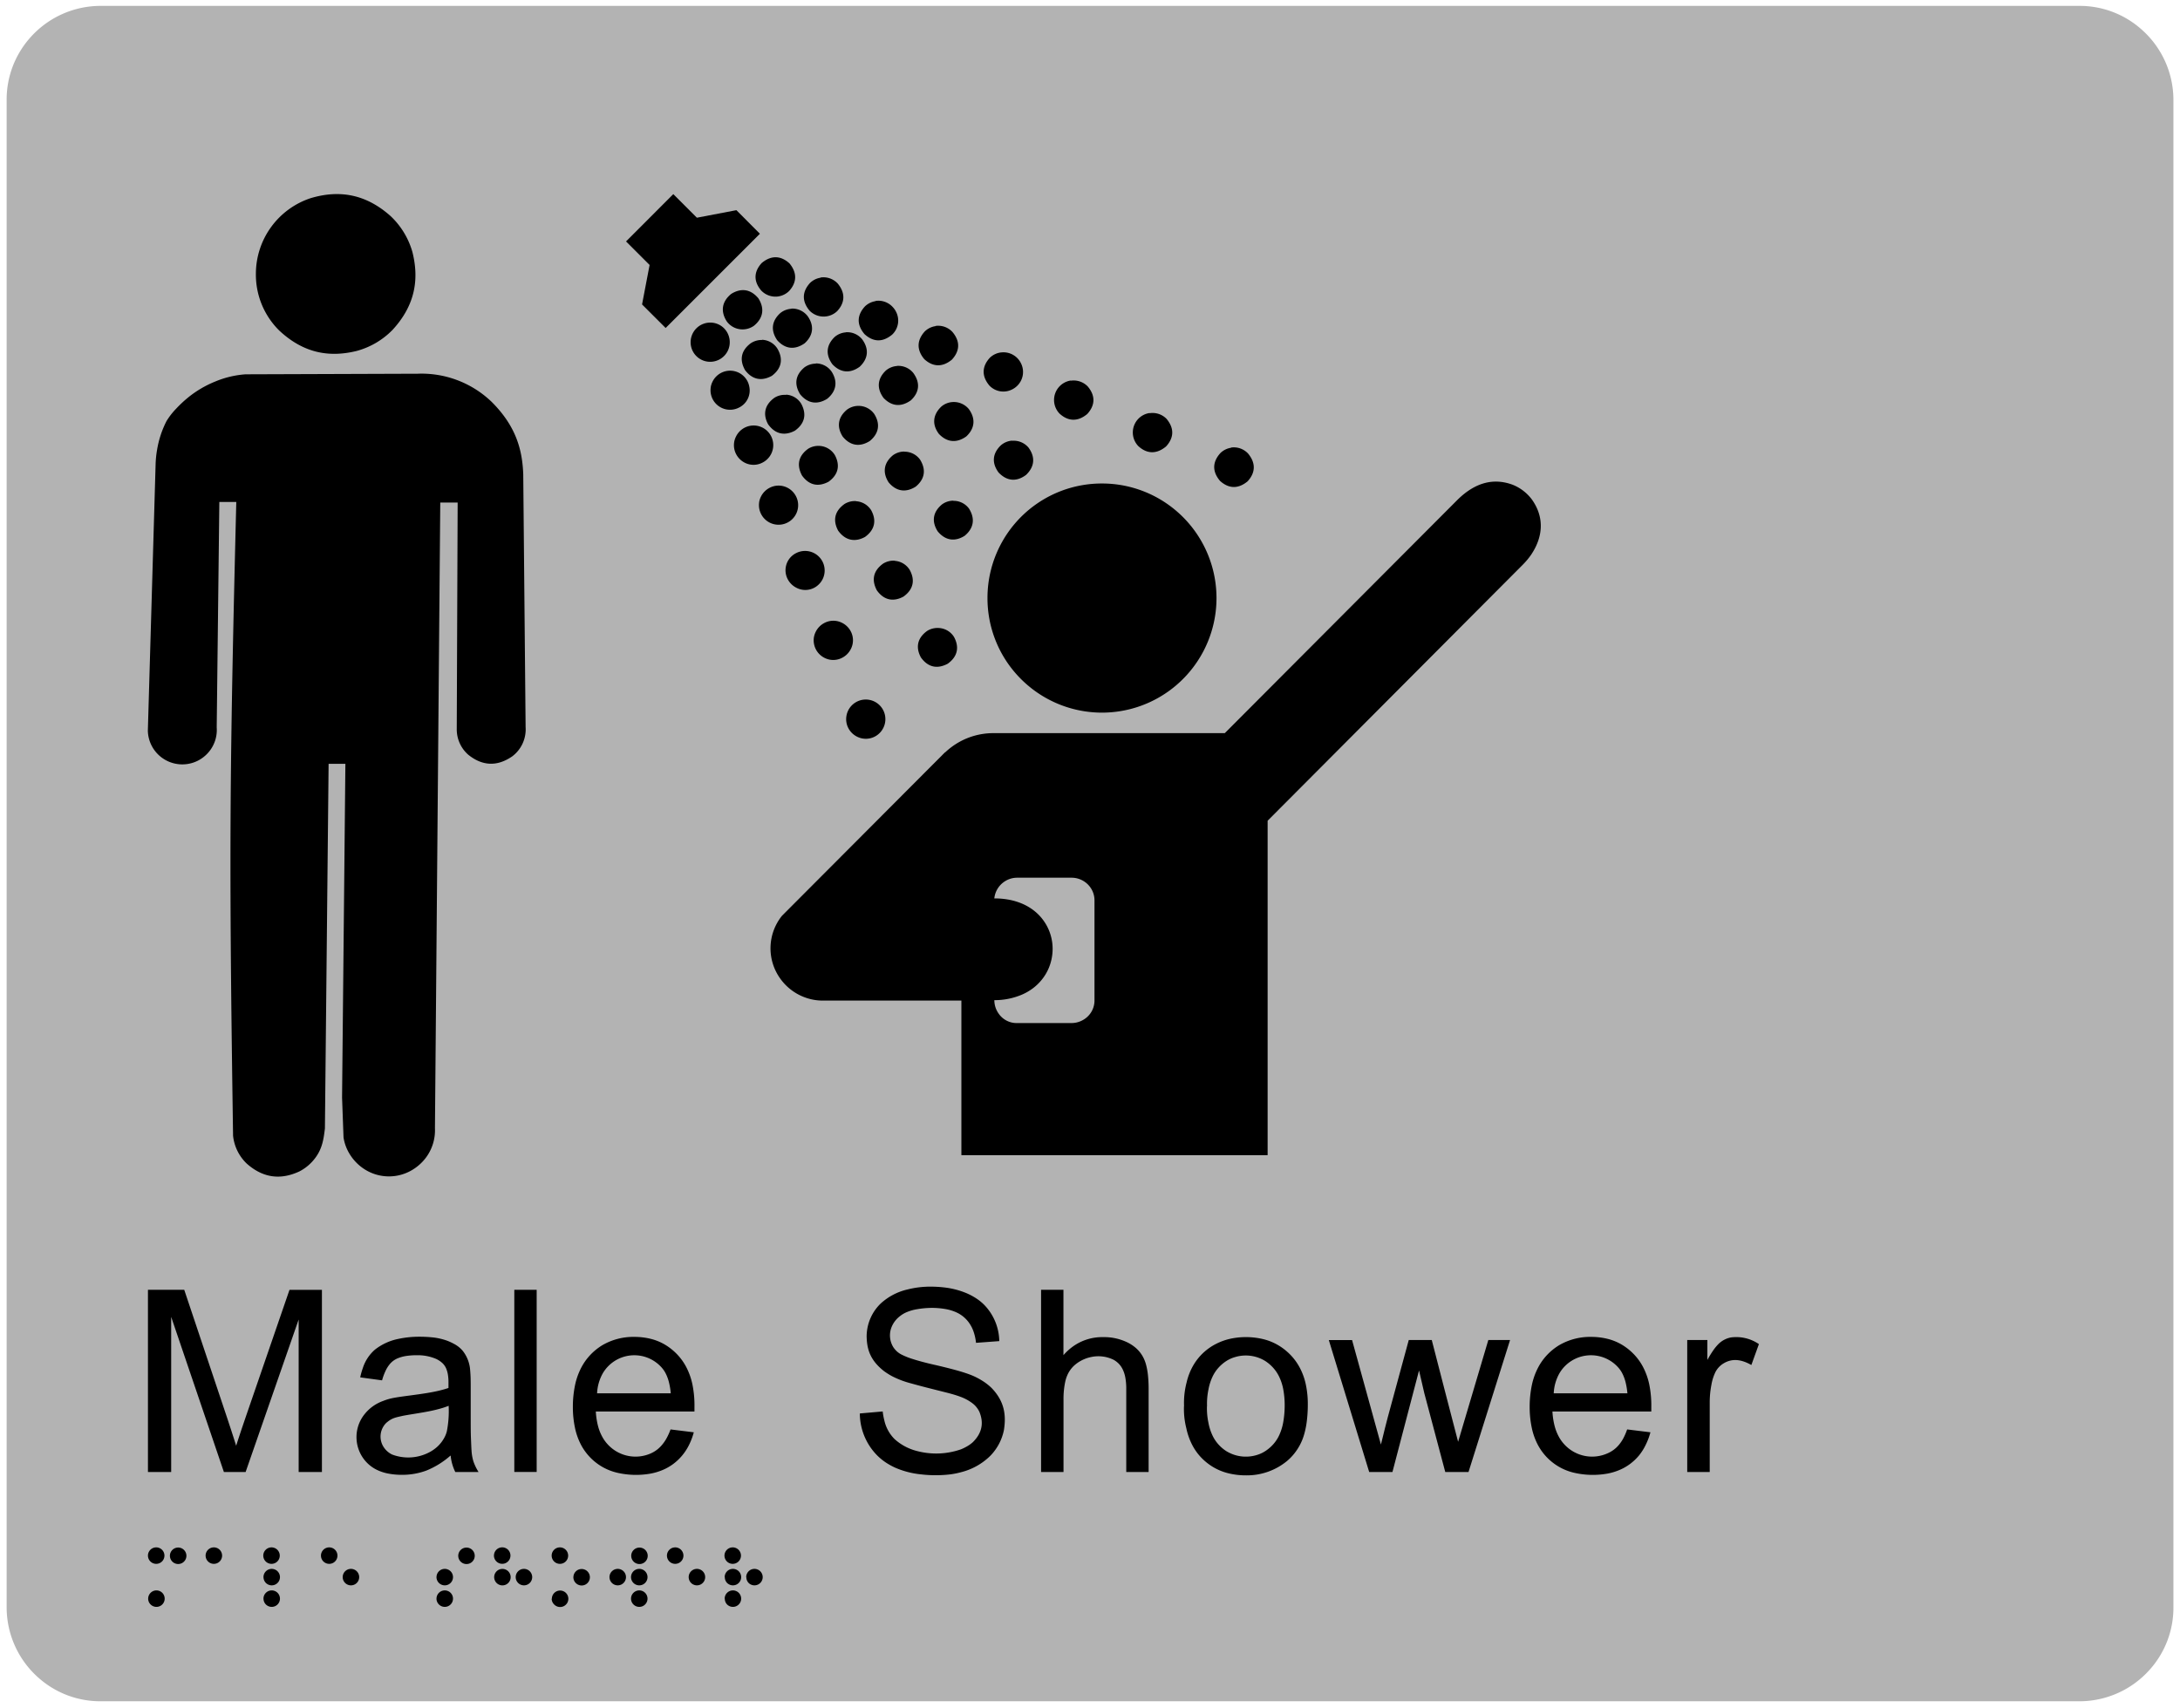 <svg id="Layer_1" data-name="Layer 1" xmlns="http://www.w3.org/2000/svg" viewBox="0 0 655.98 513.96"><title>male-shower-silver</title><path d="M2,30.06A28,28,0,0,1,8.91,11.53,28.3,28.3,0,0,1,30.3,1.77H625.67A27.94,27.94,0,0,1,644.2,8.68,28.3,28.3,0,0,1,654,30.06V483.71a27.94,27.94,0,0,1-6.91,18.53A28.3,28.3,0,0,1,625.67,512H30.3a27.94,27.94,0,0,1-18.53-6.91A28.3,28.3,0,0,1,2,483.71V30.06" fill="#b3b3b3" fill-rule="evenodd"/><path d="M77,82.38A23.62,23.62,0,0,0,84,99.45c7.53,7.06,15.38,8.12,23.32,6.17a23.74,23.74,0,0,0,10.78-6.32c7-7.58,8-15.49,6-23.45A23.72,23.72,0,0,0,117.5,65c-7.74-6.88-15.81-7.81-24-5.37A24,24,0,0,0,77,82.38m48.75,30.09-51.89.18a29.08,29.08,0,0,0-9.21,2.22A31.91,31.91,0,0,0,60.37,117a30.79,30.79,0,0,0-3.89,2.73A36.41,36.41,0,0,0,53,123a21.37,21.37,0,0,0-2.89,3.72,29.32,29.32,0,0,0-2.84,8.63,30.51,30.51,0,0,0-.45,4.52l-2.33,80a10.37,10.37,0,0,0,15.63,8.74,10.65,10.65,0,0,0,3.17-2.89,10.3,10.3,0,0,0,1.92-6.8L66,151.07l5.1,0c-.78,31.78-1.56,63.56-1.72,95.35s.29,63.57.75,95.36a13.54,13.54,0,0,0,4.14,8.43c5.11,4.51,10.41,4.84,15.8,2.34a13.79,13.79,0,0,0,4.82-4.1c2.16-2.88,2.51-5.85,2.88-8.83l1.11-109.75,5.05,0-1,100.45.44,12a13.37,13.37,0,0,0,1.9,5.08,14.21,14.21,0,0,0,3.71,4,13.62,13.62,0,0,0,15.43.47,14.21,14.21,0,0,0,3.94-3.73,13.76,13.76,0,0,0,2.53-8.57l1.6-188.32h5.23l-.27,68.28a10.15,10.15,0,0,0,3.48,7.62c4.17,3.35,8.62,3.66,13.24.46a10.16,10.16,0,0,0,4-8.8l-.71-76.08c-.27-7.1-2-14.32-9.53-21.81A30.43,30.43,0,0,0,125.72,112.47Z" fill-rule="evenodd"/><path d="M284.4,226.44a21.37,21.37,0,0,1,4.37-3.2,21,21,0,0,1,10.13-2.6l69.65,0,70.07-70.27c5.3-5.19,10.81-6.6,16.54-4.49a13.35,13.35,0,0,1,3.14,1.77,13.58,13.58,0,0,1,2.59,2.58c3.73,5.15,3.63,11-.1,16.63a22,22,0,0,1-2.58,3.1L381.44,247l0,100.65H289.29V301.13H247.62a15.58,15.58,0,0,1-4.77-.74,15.75,15.75,0,0,1-8-5.79,15.61,15.61,0,0,1,.46-19l49.06-49.2M193.2,91.62l7.1,7.09,28.36-28.36-7.07-7.1L209.7,65.52l-7.1-7.1L188.38,72.66l7.09,7.08Zm30.24,7.51a5.89,5.89,0,0,0,3.44-1.1c2.82-2.32,3.23-5.21,1.33-8.24C225.9,87,223,86.58,220,88.47c-2.8,2.31-3.23,5.23-1.33,8.22A5.83,5.83,0,0,0,223.44,99.13Zm-3.91,4.7a6,6,0,0,0-.62-3.61,5.83,5.83,0,0,0-2.64-2.56,5.91,5.91,0,0,0-7.78,8.08,5.88,5.88,0,0,0,7.92,2.48,5.91,5.91,0,0,0,2.59-2.65A5.77,5.77,0,0,0,219.53,103.83Zm35.15,111.76a5.82,5.82,0,0,0,.6,3.55,5.94,5.94,0,0,0,2.67,2.59,5.84,5.84,0,0,0,5.28-.05,5.91,5.91,0,0,0,2.59-2.66,5.9,5.9,0,1,0-11.14-3.43Zm-9.78-23.72a5.92,5.92,0,0,0,3.29,6.16,5.78,5.78,0,0,0,5.26-.09,6,6,0,0,0,2.6-2.66A5.75,5.75,0,0,0,256,190a5.94,5.94,0,0,0-2.66-2.58,5.79,5.79,0,0,0-5.31.08,5.93,5.93,0,0,0-2.58,2.66A5.83,5.83,0,0,0,244.9,191.87Zm-8.47-21.09a5.79,5.79,0,0,0,.6,3.53,6,6,0,0,0,2.66,2.6,5.77,5.77,0,0,0,5.28,0,6,6,0,0,0,2.59-2.65,5.89,5.89,0,0,0-8-7.8A5.75,5.75,0,0,0,236.43,170.78Zm-8-19.57a5.9,5.9,0,0,0,11.15,3.39,5.84,5.84,0,0,0-.09-5.3,5.91,5.91,0,0,0-2.65-2.57,5.82,5.82,0,0,0-5.3.1,5.92,5.92,0,0,0-2.58,2.66A5.82,5.82,0,0,0,228.42,151.21Zm-7.52-18.07a5.81,5.81,0,0,0,.6,3.54,6,6,0,0,0,2.65,2.6,5.77,5.77,0,0,0,5.3-.07,5.9,5.9,0,1,0-8-7.81A6,6,0,0,0,220.9,133.14Zm-7.05-16.51a5.87,5.87,0,0,0,8.57,6,5.72,5.72,0,0,0,3.06-6.17,6,6,0,0,0-.59-1.77,5.89,5.89,0,0,0-10.5.18A5.9,5.9,0,0,0,213.85,116.63Zm20.31-27.42a5.87,5.87,0,0,0,3.27-1.62c2.19-2.4,2.62-5.27.14-8.3-2.39-2.21-5.3-2.7-8.37-.14-2.19,2.38-2.71,5.28-.14,8.3A5.94,5.94,0,0,0,234.16,89.22ZM282.53,189a5.9,5.9,0,0,0-3.52.86c-3.11,2.23-3.47,5.11-1.9,8,2.25,3.13,5.09,3.46,8.05,1.9,3.11-2.22,3.51-5.13,1.91-8.07A5.72,5.72,0,0,0,282.53,189Zm63.4-64.7a5.89,5.89,0,0,0-3.27,1.61,5.93,5.93,0,0,0-.14,8.34c2.4,2.21,5.29,2.66,8.36.11,2.2-2.4,2.69-5.26.14-8.31A5.88,5.88,0,0,0,345.93,124.35Zm-76.68,44.44a5.94,5.94,0,0,0-3.53.89c-3.11,2.26-3.44,5.09-1.86,8.05,2.24,3.11,5.11,3.43,8,1.87,3.12-2.24,3.47-5.1,1.9-8A5.74,5.74,0,0,0,269.25,168.79Zm17.64-18.06a5.82,5.82,0,0,0-3.42,1.11c-2.79,2.3-3.19,5.16-1.32,8.11,2.28,2.78,5.17,3.21,8.12,1.35,2.77-2.28,3.2-5.18,1.31-8.19A5.71,5.71,0,0,0,286.89,150.73Zm17.65-18.07a5.85,5.85,0,0,0-3.34,1.38c-2.48,2.36-2.91,5.22-.73,8.2,2.35,2.49,5.25,3,8.27.74,2.47-2.35,2.95-5.24.72-8.26A5.79,5.79,0,0,0,304.54,132.66Zm17.67-18.09a5.92,5.92,0,0,0-3.41,9.93c2.38,2.2,5.29,2.7,8.36.15,2.19-2.38,2.71-5.28.13-8.32A5.91,5.91,0,0,0,322.2,114.57Zm-64.6,36.29a5.9,5.9,0,0,0-3.51.88c-3.11,2.24-3.46,5.08-1.9,8,2.2,3.07,5.15,3.51,8.08,1.91,3.09-2.23,3.45-5.11,1.89-8A5.75,5.75,0,0,0,257.61,150.85Zm14.51-14.91a5.83,5.83,0,0,0-3.43,1.11c-2.76,2.28-3.19,5.18-1.31,8.14,2.29,2.76,5.18,3.19,8.16,1.31,2.79-2.3,3.17-5.15,1.31-8.14A5.74,5.74,0,0,0,272.11,135.94ZM286.61,121a5.76,5.76,0,0,0-3.32,1.33c-2.47,2.32-3,5.26-.78,8.24,2.34,2.48,5.24,2.94,8.26.77,2.48-2.31,2.93-5.25.75-8.24A5.85,5.85,0,0,0,286.61,121Zm14.5-14.92a5.86,5.86,0,0,0-3.26,1.59c-2.19,2.39-2.7,5.29-.14,8.36a5.8,5.8,0,0,0,6.83,1.18,5.9,5.9,0,0,0,1.53-1.08,5.82,5.82,0,0,0,1.16-6.78,5.92,5.92,0,0,0-1.06-1.52A5.84,5.84,0,0,0,301.11,106.09ZM246.69,134.2a5.85,5.85,0,0,0-3.5.85c-3.11,2.25-3.44,5.08-1.86,8.06,2.25,3.11,5.08,3.42,8,1.86,3.09-2.23,3.44-5.09,1.89-8A5.77,5.77,0,0,0,246.69,134.2Zm11.63-12.05a5.81,5.81,0,0,0-3.42,1.11c-2.78,2.29-3.19,5.18-1.32,8.14,2.29,2.79,5.18,3.2,8.15,1.32,2.79-2.3,3.2-5.17,1.33-8.14A5.78,5.78,0,0,0,258.32,122.15Zm11.59-12a5.8,5.8,0,0,0-3.33,1.35c-2.47,2.34-2.92,5.23-.73,8.24,2.36,2.49,5.21,2.91,8.25.73,2.51-2.36,2.92-5.21.7-8.25A5.78,5.78,0,0,0,269.91,110.12Zm11.61-12a5.82,5.82,0,0,0-3.24,1.59c-2.19,2.39-2.7,5.28-.17,8.33,2.38,2.2,5.29,2.69,8.34.15,2.2-2.4,2.71-5.28.13-8.34A5.86,5.86,0,0,0,281.52,98.09Zm-45,20.7a5.73,5.73,0,0,0-3.46.84c-3.09,2.21-3.5,5.11-1.93,8,2.23,3.11,5.13,3.49,8.07,1.92,3.13-2.25,3.5-5.11,1.9-8.09A5.67,5.67,0,0,0,236.52,118.78Zm9-9.41a5.84,5.84,0,0,0-3.43,1.1c-2.79,2.29-3.18,5.16-1.3,8.15,2.29,2.78,5.17,3.18,8.13,1.32,2.77-2.28,3.21-5.18,1.33-8.15A5.75,5.75,0,0,0,245.52,109.37Zm9-9.41a5.81,5.81,0,0,0-3.32,1.34c-2.47,2.35-2.93,5.23-.73,8.25,2.34,2.49,5.23,2.93,8.23.74,2.48-2.35,2.93-5.25.71-8.27A5.77,5.77,0,0,0,254.49,100Zm9-9.41a5.9,5.9,0,0,0-3.26,1.6c-2.21,2.41-2.71,5.27-.12,8.34,2.43,2.22,5.25,2.69,8.33.13a5.79,5.79,0,0,0,1.19-6.8,5.91,5.91,0,0,0-1.06-1.52A5.85,5.85,0,0,0,263.48,90.56Zm-34.16,11.7a5.89,5.89,0,0,0-3.48,1c-3,2.27-3.36,5.1-1.69,8.06,2.25,3,5.13,3.36,8.08,1.72,3-2.26,3.41-5.14,1.69-8.12A5.71,5.71,0,0,0,229.32,102.26Zm8.81-9.39a5.84,5.84,0,0,0-3.36,1.28c-2.58,2.34-3,5.19-.92,8.21,2.35,2.6,5.2,3,8.23.9,2.55-2.32,3-5.21.9-8.19A5.85,5.85,0,0,0,238.13,92.87Zm8.8-9.36a5.81,5.81,0,0,0-3.25,1.61c-2.18,2.41-2.65,5.26-.12,8.31a5.91,5.91,0,0,0,8.34.12c2.19-2.38,2.62-5.26.14-8.28A5.89,5.89,0,0,0,246.93,83.51Zm123.51,51.18a5.81,5.81,0,0,0-3.24,1.59c-2.2,2.4-2.73,5.3-.13,8.38,2.4,2.19,5.26,2.66,8.31.13,2.2-2.4,2.67-5.28.15-8.34A5.86,5.86,0,0,0,370.44,134.69ZM331.6,145.51A34.35,34.35,0,0,0,311.43,152a34.47,34.47,0,0,0-14.29,28,34.36,34.36,0,0,0,6.51,20.17,34.83,34.83,0,0,0,7.79,7.78,34.42,34.42,0,0,0,40.31,0,34.49,34.49,0,0,0,0-55.93,34.34,34.34,0,0,0-20.16-6.51ZM299.21,301a6.94,6.94,0,0,0,1.33,4.1,6.55,6.55,0,0,0,5.56,2.79c5.43,0,10.86,0,16.29,0a7,7,0,0,0,4.09-1.3,6.68,6.68,0,0,0,2.86-5.5V271a6.69,6.69,0,0,0-1.29-4,6.92,6.92,0,0,0-5.66-2.85H306.08a6.81,6.81,0,0,0-3.76,1.12,6.92,6.92,0,0,0-3.12,5.11,23.43,23.43,0,0,1,4.41.39,19,19,0,0,1,3.91,1.17,16,16,0,0,1,3.33,1.9,14.58,14.58,0,0,1,5.75,13.76,14.9,14.9,0,0,1-1.06,3.84,14.64,14.64,0,0,1-2,3.33,14.84,14.84,0,0,1-2.72,2.65,16.12,16.12,0,0,1-3.34,1.93A21,21,0,0,1,299.21,301Z"/><path d="M44.52,443V388.17H55.44l13,38.82c.45,1.34.88,2.68,1.24,3.77s.62,1.93.84,2.61.38,1.21.54,1.73c.18-.59.37-1.18.62-1.93s.55-1.67.94-2.84.87-2.6,1.36-4l13.13-38.15h9.76V443h-7V397.11L73.91,443H67.37L51.51,396.32V443h-7" fill-rule="evenodd"/><path d="M135.05,423.06a23.56,23.56,0,0,1-2.41.82c-.94.27-2.09.56-3.55.85s-3.25.58-4.66.81-2.44.4-3.25.56c-2.3.53-3.27.65-5,2.17a5.79,5.79,0,0,0-.72,7.25,6.43,6.43,0,0,0,1.12,1.29,6.06,6.06,0,0,0,1.43.94,13.67,13.67,0,0,0,11.47-.84,12,12,0,0,0,1.85-1.29,10.37,10.37,0,0,0,2.54-3.27,7.93,7.93,0,0,0,.59-1.6,31.56,31.56,0,0,0,.54-7.69m.56,15a25.36,25.36,0,0,1-7.21,4.49,20.75,20.75,0,0,1-7.41,1.3,21.42,21.42,0,0,1-4.29-.41,13.45,13.45,0,0,1-3.31-1.12,10.72,10.72,0,0,1-2.48-1.69,11,11,0,0,1-1.18-15,12.5,12.5,0,0,1,5.57-4,16.83,16.83,0,0,1,3-.89c.51-.1,1.13-.21,1.93-.33s1.78-.25,3.28-.45,3.5-.47,5.12-.74,2.86-.53,3.86-.78,1.76-.47,2.51-.73c0-.55,0-.92,0-1.52a14.18,14.18,0,0,0-.16-2.41,8.08,8.08,0,0,0-.42-1.63,4.88,4.88,0,0,0-1.33-2,7.54,7.54,0,0,0-1.8-1.18,14.06,14.06,0,0,0-5.84-1.11,20,20,0,0,0-3.22.23,10.84,10.84,0,0,0-2.27.6,6.19,6.19,0,0,0-2.8,2.07,9.31,9.31,0,0,0-1.14,1.91,16.74,16.74,0,0,0-1,2.75l-6.58-.9a21.86,21.86,0,0,1,.78-2.78,12.33,12.33,0,0,1,3.66-5.57,16.68,16.68,0,0,1,7.05-3.23,29.94,29.94,0,0,1,6.43-.65c1.19,0,2.38.06,3.43.16a18.56,18.56,0,0,1,4.87,1.06,16.5,16.5,0,0,1,2,.93,8.73,8.73,0,0,1,2.61,2.07,10.49,10.49,0,0,1,2.09,4.57c.06.32.11.64.15,1.11s.09,1.07.13,1.94.05,2,.05,3.16v9c0,2.5,0,5,.08,6.76s.11,2.8.17,3.53a14,14,0,0,0,.56,3.21A15.19,15.19,0,0,0,144,443h-7A14.18,14.18,0,0,1,135.61,438.1Z" fill-rule="evenodd"/><rect x="154.76" y="388.17" width="6.73" height="54.82"/><path d="M179.66,419.32h22.18a21.48,21.48,0,0,0-.55-3.33,12.46,12.46,0,0,0-.88-2.45,8.43,8.43,0,0,0-1.11-1.74,11,11,0,0,0-16.13-.79,11,11,0,0,0-1.74,2.21,13.48,13.48,0,0,0-1.76,6.09m22.1,10.88,7,.86a20.42,20.42,0,0,1-1.46,3.86,16.22,16.22,0,0,1-2.05,3.14,15.66,15.66,0,0,1-2.58,2.46,15.25,15.25,0,0,1-3.08,1.8,17.75,17.75,0,0,1-3.76,1.16,25,25,0,0,1-10.13-.25,16.56,16.56,0,0,1-10.92-8.49,19.5,19.5,0,0,1-1.77-5,30.29,30.29,0,0,1-.64-6.35,32,32,0,0,1,.65-6.5,20.38,20.38,0,0,1,1.79-5.12,17.09,17.09,0,0,1,2.73-3.91,17.55,17.55,0,0,1,3.68-3,18.51,18.51,0,0,1,9.65-2.51,20.35,20.35,0,0,1,5.1.63,15.84,15.84,0,0,1,4.32,1.83,17.29,17.29,0,0,1,3.6,2.95,16.69,16.69,0,0,1,2.68,3.83,20.09,20.09,0,0,1,1.76,5,31.32,31.32,0,0,1,.63,6.81c0,.34,0,.88,0,1.41H179.29a22.18,22.18,0,0,0,.64,4.28,14.24,14.24,0,0,0,1.28,3.29,11.39,11.39,0,0,0,1.8,2.47,11.34,11.34,0,0,0,12.8,2.57,9.17,9.17,0,0,0,3.32-2.48,12.22,12.22,0,0,0,1.4-2A18.57,18.57,0,0,0,201.77,430.2Z" fill-rule="evenodd"/><path d="M258.77,425.38l6.84-.6a20.11,20.11,0,0,0,.5,2.72,11.45,11.45,0,0,0,3.07,5.59,15.8,15.8,0,0,0,6.72,3.59,22.65,22.65,0,0,0,13.26-.5,14.46,14.46,0,0,0,2-1,9.61,9.61,0,0,0,1.56-1.14c2.84-2.79,3.33-5.85,2-9.12a7,7,0,0,0-1.91-2.45,13.69,13.69,0,0,0-3.85-2.12c-.39-.15-.79-.29-1.43-.49s-1.52-.46-3-.83-3.41-.86-5.34-1.35-3.81-1-5.28-1.41a27.16,27.16,0,0,1-5.5-2.11,21.4,21.4,0,0,1-2.34-1.47c-4.44-3.44-5.19-6.92-5.29-10.4a13.83,13.83,0,0,1,4.11-9.88,17.76,17.76,0,0,1,8.17-4.34,27.92,27.92,0,0,1,7.09-.85,34.69,34.69,0,0,1,4,.24,24.34,24.34,0,0,1,6.71,1.74,19.09,19.09,0,0,1,2.9,1.55,14.76,14.76,0,0,1,2.38,1.93,16,16,0,0,1,4.55,10.93l-7,.52a15.18,15.18,0,0,0-.72-3.33,10.48,10.48,0,0,0-1.3-2.59,9.38,9.38,0,0,0-4-3.3,13.6,13.6,0,0,0-3.12-.94,24.51,24.51,0,0,0-4.24-.36A27.41,27.41,0,0,0,276,394a13.79,13.79,0,0,0-3.1.87,8.54,8.54,0,0,0-2.11,1.24,7.82,7.82,0,0,0-2.66,3.69,6.75,6.75,0,0,0,.64,5.58,6.88,6.88,0,0,0,1.13,1.34,6.34,6.34,0,0,0,1.5,1,21.39,21.39,0,0,0,3.27,1.29c1.62.52,3.91,1.14,6.21,1.66s4.48,1.06,6.19,1.52,2.89.83,3.8,1.14,1.54.56,2.15.83a22.21,22.21,0,0,1,3.06,1.7,15.94,15.94,0,0,1,2.32,1.88c3.85,4,4.4,8.12,3.69,12.63a15.43,15.43,0,0,1-4.09,7.75,19.12,19.12,0,0,1-8.5,4.86,25,25,0,0,1-3.51.73,37.61,37.61,0,0,1-8.88,0,26,26,0,0,1-7.51-1.91,20.06,20.06,0,0,1-3.11-1.7,16.81,16.81,0,0,1-2.63-2.18,18.08,18.08,0,0,1-5.13-12.49" fill-rule="evenodd"/><path d="M313.27,443V388.17H320v19.67a16.54,16.54,0,0,1,3.42-3,15.08,15.08,0,0,1,8.47-2.43,16.08,16.08,0,0,1,7.68,1.75,12.34,12.34,0,0,1,2,1.33,9.8,9.8,0,0,1,2.65,3.44,11.2,11.2,0,0,1,.71,2.06,20.54,20.54,0,0,1,.5,2.89,38.43,38.43,0,0,1,.2,4V443h-6.73V417.83a18,18,0,0,0-.3-3.35,9.4,9.4,0,0,0-.78-2.38,6.46,6.46,0,0,0-1.12-1.63,6.82,6.82,0,0,0-1.55-1.21,10.36,10.36,0,0,0-6.57-.91,11.1,11.1,0,0,0-3.68,1.38,10.25,10.25,0,0,0-1.61,1.18,8.59,8.59,0,0,0-2.14,3,10.49,10.49,0,0,0-.58,1.78,24.69,24.69,0,0,0-.55,5.57V443h-6.73" fill-rule="evenodd"/><path d="M363.19,423.14a20.7,20.7,0,0,0,.44,5.05,15.55,15.55,0,0,0,1.18,3.73,11.16,11.16,0,0,0,1.73,2.67,11.8,11.8,0,0,0,2.39,2.08,11.22,11.22,0,0,0,9.11,1.26,9.86,9.86,0,0,0,2.78-1.27,11.9,11.9,0,0,0,2.39-2.09,11.07,11.07,0,0,0,1.73-2.68,15.81,15.81,0,0,0,1.18-3.79,29,29,0,0,0,.45-5.12,26.06,26.06,0,0,0-.44-4.92,15.12,15.12,0,0,0-1.18-3.65,11.34,11.34,0,0,0-1.75-2.67,12,12,0,0,0-2.4-2.09,11.14,11.14,0,0,0-9.07-1.26,9.91,9.91,0,0,0-2.79,1.26,11.77,11.77,0,0,0-2.38,2.07,11,11,0,0,0-1.73,2.66,15.44,15.44,0,0,0-1.18,3.72,20.7,20.7,0,0,0-.44,5.05m-6.92,0a24.23,24.23,0,0,1,.78-7.14,18.47,18.47,0,0,1,2.15-5.35,16.59,16.59,0,0,1,6.79-6.26,18,18,0,0,1,4.16-1.49,22.36,22.36,0,0,1,10,.12,16.57,16.57,0,0,1,4.45,1.81,17.59,17.59,0,0,1,3.7,2.92,16.94,16.94,0,0,1,2.77,3.81,19.1,19.1,0,0,1,1.8,4.9,28.06,28.06,0,0,1,.64,6.14,41.16,41.16,0,0,1-.31,5.17,24.69,24.69,0,0,1-.82,4,16.19,16.19,0,0,1-1.2,3,16.89,16.89,0,0,1-1.74,2.67,15.63,15.63,0,0,1-2.23,2.28,19,19,0,0,1-12.3,4.28,21.94,21.94,0,0,1-5.33-.63,16.74,16.74,0,0,1-4.48-1.82,17.06,17.06,0,0,1-3.65-2.89,16.25,16.25,0,0,1-2.71-3.79,19.81,19.81,0,0,1-1.79-5.07A23.39,23.39,0,0,1,356.27,423.14Z" fill-rule="evenodd"/><path d="M412,443l-12.15-39.71h7q4.34,15.72,8.68,31.45l.1-.41.5-2c.33-1.33.86-3.57,1.46-5.79l6.32-23.26h6.92c2.64,10.21,5.25,20.42,7.93,30.63q4.57-15.31,9.09-30.63h6.54L441.89,443h-7l-6.32-23.78L427,412.44,419,443h-7" fill-rule="evenodd"/><path d="M467.52,419.32H489.7a21.49,21.49,0,0,0-.55-3.33,12.53,12.53,0,0,0-.88-2.45,8.43,8.43,0,0,0-1.11-1.74,11,11,0,0,0-17.87,1.42,13.51,13.51,0,0,0-1.76,6.09m22.1,10.88,7,.86a20.28,20.28,0,0,1-1.46,3.86,16.26,16.26,0,0,1-2,3.14,15.7,15.7,0,0,1-2.58,2.46,15.25,15.25,0,0,1-3.08,1.8,17.75,17.75,0,0,1-3.76,1.16,25,25,0,0,1-10.13-.25,16.57,16.57,0,0,1-10.92-8.49,19.53,19.53,0,0,1-1.77-5,30.36,30.36,0,0,1-.64-6.35,32.1,32.1,0,0,1,.65-6.5,20.46,20.46,0,0,1,1.79-5.12,17.12,17.12,0,0,1,2.73-3.91,17.56,17.56,0,0,1,3.68-3,18.51,18.51,0,0,1,9.65-2.51,20.36,20.36,0,0,1,5.1.63,15.85,15.85,0,0,1,4.33,1.83,17.31,17.31,0,0,1,3.6,2.95,16.73,16.73,0,0,1,2.68,3.83,20.09,20.09,0,0,1,1.76,5,31.38,31.38,0,0,1,.63,6.81c0,.34,0,.88,0,1.41H467.14a22.27,22.27,0,0,0,.64,4.28,14.29,14.29,0,0,0,1.28,3.29,11.35,11.35,0,0,0,1.8,2.47,11.34,11.34,0,0,0,12.8,2.57A9.18,9.18,0,0,0,487,435a12.22,12.22,0,0,0,1.4-2A18.78,18.78,0,0,0,489.62,430.2Z" fill-rule="evenodd"/><path d="M507.7,443V403.28h6.06v6a32.16,32.16,0,0,1,1.73-2.83,14.54,14.54,0,0,1,1.41-1.76,7.25,7.25,0,0,1,3.93-2.18,12.06,12.06,0,0,1,8.44,2L527,410.8c-2.88-1.62-5.88-2.28-8.9-.13a6.7,6.7,0,0,0-1.88,2.19,14.22,14.22,0,0,0-1.24,3.89,28.16,28.16,0,0,0-.51,5.46V443H507.7" fill-rule="evenodd"/><path d="M44.52,468.17a2.46,2.46,0,0,1,.73-1.76,2.48,2.48,0,1,1,0,3.51,2.49,2.49,0,0,1-.73-1.76m6.61.06a2.46,2.46,0,0,1,.73-1.76,2.48,2.48,0,1,1,0,3.51A2.49,2.49,0,0,1,51.13,468.23Zm-6.54,12.9a2.47,2.47,0,0,1,.73-1.76,2.48,2.48,0,1,1,0,3.51A2.49,2.49,0,0,1,44.58,481.13Z" fill-rule="evenodd"/><path d="M61.87,468.17a2.47,2.47,0,0,1,.73-1.76,2.48,2.48,0,1,1,0,3.51,2.49,2.49,0,0,1-.73-1.76" fill-rule="evenodd"/><path d="M79.22,468.17a2.47,2.47,0,0,1,.73-1.76,2.48,2.48,0,1,1,0,3.51,2.49,2.49,0,0,1-.73-1.76m.06,6.48a2.47,2.47,0,0,1,.73-1.76,2.48,2.48,0,1,1,0,3.51A2.49,2.49,0,0,1,79.29,474.65Zm0,6.48a2.47,2.47,0,0,1,.73-1.76,2.48,2.48,0,1,1,0,3.51A2.49,2.49,0,0,1,79.29,481.13Z" fill-rule="evenodd"/><path d="M96.58,468.17a2.47,2.47,0,0,1,.73-1.76,2.48,2.48,0,1,1,0,3.51,2.49,2.49,0,0,1-.73-1.76m6.54,6.48a2.47,2.47,0,0,1,.73-1.76,2.48,2.48,0,1,1,0,3.51A2.49,2.49,0,0,1,103.12,474.65Z" fill-rule="evenodd"/><path d="M137.89,468.23a2.47,2.47,0,0,1,.73-1.76,2.48,2.48,0,1,1,0,3.51,2.49,2.49,0,0,1-.73-1.76m-6.54,6.42a2.47,2.47,0,0,1,.73-1.76,2.48,2.48,0,1,1,0,3.51A2.49,2.49,0,0,1,131.34,474.65Zm0,6.48a2.47,2.47,0,0,1,.73-1.76,2.48,2.48,0,1,1,0,3.51A2.49,2.49,0,0,1,131.34,481.13Z" fill-rule="evenodd"/><path d="M148.7,474.65a2.47,2.47,0,0,1,.73-1.76,2.48,2.48,0,1,1,0,3.51,2.49,2.49,0,0,1-.73-1.76m-.06-6.48a2.47,2.47,0,0,1,.73-1.76,2.48,2.48,0,1,1,0,3.51A2.49,2.49,0,0,1,148.63,468.17Zm6.54,6.48a2.47,2.47,0,0,1,.73-1.76,2.48,2.48,0,1,1,0,3.51A2.49,2.49,0,0,1,155.18,474.65Z" fill-rule="evenodd"/><path d="M166,468.17a2.47,2.47,0,0,1,.73-1.76,2.48,2.48,0,1,1,0,3.51,2.49,2.49,0,0,1-.73-1.76m.06,13a2.47,2.47,0,0,1,.73-1.76,2.48,2.48,0,1,1,0,3.51A2.49,2.49,0,0,1,166,481.13Zm6.48-6.48a2.47,2.47,0,0,1,.73-1.76,2.48,2.48,0,1,1,0,3.51A2.49,2.49,0,0,1,172.53,474.65Z" fill-rule="evenodd"/><path d="M189.94,468.23a2.47,2.47,0,0,1,.73-1.76,2.48,2.48,0,1,1,0,3.51,2.49,2.49,0,0,1-.73-1.76m-6.54,6.42a2.47,2.47,0,0,1,.73-1.76,2.48,2.48,0,1,1,0,3.51A2.49,2.49,0,0,1,183.4,474.65Zm6.48,6.48a2.47,2.47,0,0,1,.73-1.76,2.48,2.48,0,1,1,0,3.51A2.49,2.49,0,0,1,189.88,481.13Zm0-6.48a2.47,2.47,0,0,1,.73-1.76,2.48,2.48,0,1,1,0,3.51A2.49,2.49,0,0,1,189.88,474.65Z" fill-rule="evenodd"/><path d="M200.69,468.17a2.47,2.47,0,0,1,.73-1.76,2.48,2.48,0,1,1,0,3.51,2.49,2.49,0,0,1-.73-1.76m6.54,6.48a2.47,2.47,0,0,1,.73-1.76,2.48,2.48,0,1,1,0,3.51A2.49,2.49,0,0,1,207.23,474.65Z" fill-rule="evenodd"/><path d="M218,468.17a2.47,2.47,0,0,1,.73-1.76,2.48,2.48,0,1,1,0,3.51,2.49,2.49,0,0,1-.73-1.76m.06,6.48a2.47,2.47,0,0,1,.73-1.76,2.48,2.48,0,1,1,0,3.51A2.49,2.49,0,0,1,218.1,474.65Zm0,6.48a2.47,2.47,0,0,1,.73-1.76,2.48,2.48,0,1,1,0,3.51A2.49,2.49,0,0,1,218.1,481.13Zm6.48-6.48a2.47,2.47,0,0,1,.73-1.76,2.48,2.48,0,1,1,0,3.51A2.49,2.49,0,0,1,224.58,474.65Z" fill-rule="evenodd"/></svg>